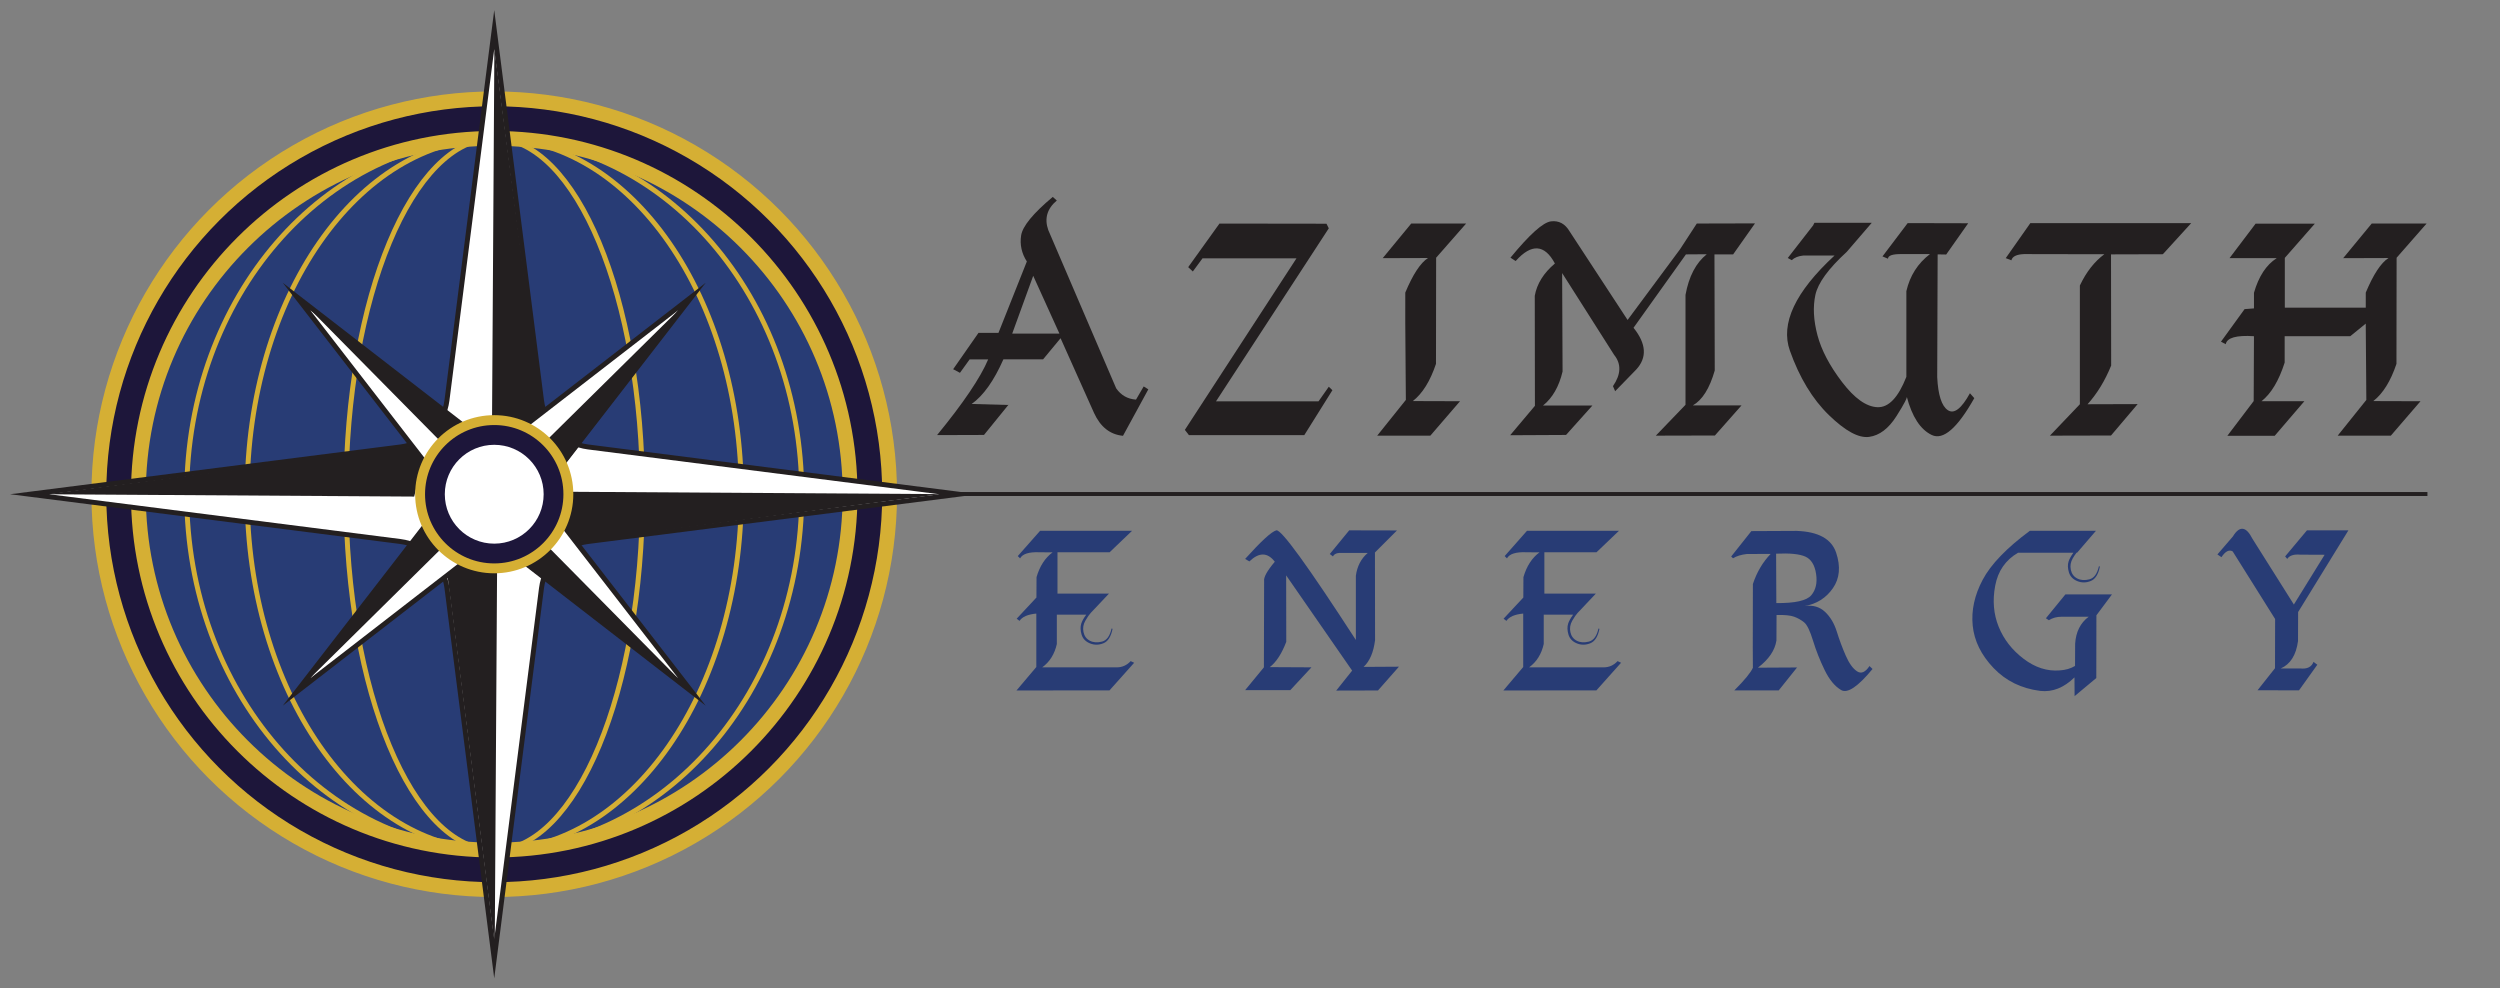 <?xml version="1.0" encoding="UTF-8"?><svg id="a" xmlns="http://www.w3.org/2000/svg" viewBox="0 0 2529.19 1000"><rect x="0" y="0" width="2529.19" height="1000" fill="#808080" stroke="none"/><defs><style>.b,.c,.d,.e,.f,.g{stroke-miterlimit:10;}.b,.c,.d,.g{stroke:#d5af34;}.b,.h{fill:#283c75;}.b,.g{stroke-width:15px;}.c{stroke-width:10px;}.c,.g{fill:#1d163a;}.h,.i,.j{stroke-width:0px;}.d,.e{stroke-width:5px;}.d,.f{fill:none;}.e,.f{stroke:#231f20;}.e,.j{fill:#fff;}.f{stroke-width:4px;}.i{fill:#231f20;}</style></defs><circle class="g" cx="500" cy="500" r="400"/><circle class="b" cx="500" cy="500" r="360"/><ellipse class="d" cx="500" cy="500" rx="150" ry="360"/><ellipse class="d" cx="500" cy="500" rx="311.11" ry="360"/><line class="f" x1="965.38" y1="499.78" x2="2455.78" y2="499.78"/><ellipse class="d" cx="500" cy="500" rx="250" ry="360"/><path class="e" d="M500,30l47.82,375.02c3.14,24.63,22.53,44.02,47.16,47.16l375.02,47.82-375.02,47.82c-24.63,3.14-44.02,22.53-47.16,47.16l-47.82,375.02-47.82-375.02c-3.14-24.63-22.53-44.02-47.16-47.16L30,500l375.02-47.82c24.63-3.14,44.02-22.53,47.16-47.16L500,30Z"/><polygon class="i" points="548.23 417.69 562.19 437.37 497.8 421.51 500.15 49.24 548.23 417.69"/><polygon class="i" points="583.12 547.97 563.44 561.93 579.3 497.54 951.57 499.89 583.12 547.97"/><path class="i" d="M1065.05,199.2l4.1,3.66c-9.87,8.3-12.74,18.26-8.64,29.88l68.7,160.11c4.88,7.03,11.57,10.84,20.07,11.43l7.76-13.33,4.69,2.93-25.63,47.02c-13.09-1.27-22.85-8.98-29.3-23.14l-33.84-75.59-17.72,21.39h-40.14c-9.57,21.68-20.27,36.72-32.08,45.12l37.06,1.03-24.61,30.32-47.46.15c26.66-32.52,43.89-58.06,51.71-76.61h-18.75l-9.81,13.62-6.88-3.66,25.63-36.77h20.21l28.71-72.22c-5.27-8.2-7.2-16.97-5.79-26.29,1.41-9.32,12.08-22.34,32.01-39.04ZM1045.28,279.03l-21.24,58.45h47.75l-26.51-58.45Z"/><path class="i" d="M1341.96,226.3l2.34,4.69-114.11,175.05h103.71l10.4-14.79,3.66,3.52-28.42,45.41h-116.75l-4.1-5.27,112.94-173.58h-95.07l-9.81,13.33-4.69-4.39,31.64-44.09,108.25.15Z"/><path class="i" d="M1421.69,311.26v-15.23c7.71-18.46,15.38-30.13,23-35.01l-45.85.15,28.86-35.01h55.52l-30.32,34.57-.15,107.37c-5.86,17.48-13.67,30.03-23.44,37.65l47.75.15-30.03,34.86h-53.76l29-36.18-.59-77.2v-16.11Z"/><path class="i" d="M1705.63,257.35l-53.03,74.27c12.99,16.11,13.87,30.23,2.64,42.33l-21.24,21.83-2.2-5.13c8.2-11.91,8.59-22.46,1.17-31.64l-52.59-82.76.44,99.61c-3.61,15.23-10.21,26.71-19.78,34.42h49.95l-26.66,29.74-56.54.29,25.05-29.74-.15-111.33c2.15-12.11,8.94-23,20.36-32.67-10.45-19.53-23.68-20.36-39.7-2.49l-5.27-3.37c19.34-23.53,33.01-35.79,41.02-36.77,8.01-.98,14.3,2.44,18.9,10.25l58.59,89.5,53.03-71.48,16.99-26.07,58.89-.15-22.12,31.35h-18.9l.29,117.48c-5.18,18.07-12.55,29.83-22.12,35.3h49.22l-26.95,30.47-59.77.15,30.03-31.2v-111.18c3.42-18.75,10.59-32.47,21.53-41.16l-21.09.15Z"/><path class="i" d="M1918.67,420.9c-8.01,12.65-17.26,19.68-27.76,21.09-10.5,1.41-24.05-5.93-40.65-22.05-16.6-16.11-29.76-37.84-39.48-65.19-9.72-27.34,5.35-59.42,45.19-96.24h-31.64c-4.88.49-8.79,2.05-11.72,4.69l-3.96-2.2,25.63-32.96,1.32-2.64h58.01l-25.34,29.44c-18.56,16.99-29.13,31.52-31.71,43.58-2.59,12.06-1.88,25.63,2.12,40.72,4,15.09,12.3,30.89,24.9,47.39,12.6,16.5,24.54,24.98,35.82,25.42s21.02-9.79,29.22-30.69v-86.72c3.61-15.62,11.57-28.12,23.88-37.5h-28.71c-9.08-.1-13.67,1.46-13.77,4.69l-5.57-2.34,25.49-33.69,61.23.15-22.27,31.64-8.64-.15-.44,124.22c.88,18.07,4.47,29.2,10.77,33.4,6.3,4.2,13.74-1.51,22.34-17.14l4.39,4.98c-17.09,30.37-31.42,42.8-42.99,37.28s-20.05-18.58-25.42-39.18c1.17.68-2.25,7.35-10.25,20Z"/><path class="i" d="M2054.07,225.71h162.74l-28.71,31.49-52.44.15.15,112.5c-6.25,15.33-14.21,28.37-23.88,39.11l50.68-.15-26.95,31.79-61.82.15,30.32-31.79v-120.12c6.45-13.67,14.7-24.22,24.76-31.64l-81.15-.15c-7.62.29-11.92,2.39-12.89,6.3l-5.71-2.2,24.9-35.45Z"/><path class="i" d="M2270.77,312.73l9.52-.73v-15.82c4.78-16.6,12.45-28.27,23-35.01h-47.75l26.37-34.86h59.91l-30.32,34.57v50.39h81.88v-15.23c7.71-18.46,15.38-30.13,23-35.01l-45.85.15,28.86-35.01h55.52l-30.32,34.57-.15,107.37c-5.86,17.48-13.67,30.03-23.44,37.65l47.75.15-30.03,34.86h-53.76l29-36.18-.59-77.2-15.67,12.74h-66.36v26.66c-5.86,18.36-13.67,31.4-23.44,39.11h43.36l-30.03,35.01h-47.9l26.66-35.16.29-65.62c-17.78-1.17-27.3,1.52-28.56,8.06l-4.83-2.49,23.88-32.96Z"/><polygon class="i" points="452.71 582.46 438.84 562.47 502.87 578.58 500.52 956.54 452.71 582.46"/><polygon class="i" points="415.19 451.95 434.88 437.99 419.01 502.38 46.74 500.03 415.19 451.95"/><path class="e" d="M700,300l-139.23,179.93c-9.14,11.82-9.14,28.32,0,40.14l139.23,179.93-179.93-139.23c-11.82-9.14-28.32-9.14-40.14,0l-179.93,139.23,139.23-179.93c9.14-11.82,9.14-28.32,0-40.14l-139.23-179.93,179.93,139.23c11.82,9.14,28.32,9.14,40.14,0l179.93-139.23Z"/><polygon class="i" points="488.61 445.22 503.5 447.76 467.98 469.23 304.26 303.42 488.61 445.22"/><polygon class="i" points="565.08 477.87 562.54 492.76 541.06 457.24 706.87 293.52 565.08 477.87"/><polygon class="i" points="437.22 519.73 439.76 504.84 461.24 540.36 295.43 704.08 437.22 519.73"/><polygon class="i" points="520.33 563.38 505.44 560.84 540.96 539.37 704.68 705.17 520.33 563.38"/><circle class="c" cx="500" cy="500" r="75"/><circle class="j" cx="500" cy="500" r="50"/><path class="h" d="M1098.97,621.84h-29.79v29.68c-2.28,10.23-7.21,18.1-14.79,23.62h75.48c5.44,0,10.11-2.1,14.01-6.29l3.53,1.66-24.94,27.92-94.13.11,20.08-23.73v-54.07c-8.61.81-14.27,3.27-16.99,7.39l-2.87-2.21,19.97-21.41.11-20.64c3.24-11.11,8.64-19.46,16.22-25.05l-13.13-.11c-10.67-.44-17.25,1.62-19.75,6.18l-2.32-2.32,22.62-25.6h93.03l-22.73,21.74h-52.75v41.82h52.09l-18.43,19.53c-1.47,1.54-3.27,4.16-5.41,7.83-2.13,3.68-2.78,7.54-1.93,11.59.84,4.05,3.02,6.97,6.51,8.77,3.49,1.8,7.6,2.08,12.3.83,4.71-1.25,7.91-5.66,9.6-13.24l.99.33c-1.54,7.87-4.63,12.75-9.27,14.62s-9.16,1.91-13.57.11c-4.41-1.8-7.25-4.76-8.5-8.88-1.25-4.12-1.36-7.83-.33-11.15.88-2.65,2.57-5.66,5.08-9.05Z"/><path class="h" d="M1371.69,647.44v-65c1.32-9.64,5.33-17.33,12.03-23.06h-25.38c-5.22-.37-8.5.81-9.82,3.53l-3.2-2.43,19.64-23.95,48.33.11-22.29,22.29.11,88.72c-1.54,12.29-5.41,21.3-11.59,27.04l35.75-.22-21.19,24.06-42.26.11,16.11-20.19-66.76-96.34.11,67.2c-4.56,11.99-10.12,20.53-16.66,25.6l42.15.22-21.41,23.06h-45.69l18.98-23.06.22-87.18c-.59-3.9,3.02-10.45,10.81-19.64-7.36-9.64-15.93-9.75-25.71-.33l-4.3-2.54c16.18-17.95,26.71-27.59,31.56-28.91s31.67,35.64,80.45,110.9Z"/><path class="h" d="M1591.55,621.84h-29.79v29.68c-2.28,10.23-7.21,18.1-14.79,23.62h75.48c5.44,0,10.11-2.1,14.01-6.29l3.53,1.66-24.94,27.92-94.13.11,20.08-23.73v-54.07c-8.61.81-14.27,3.27-16.99,7.39l-2.87-2.21,19.97-21.41.11-20.64c3.24-11.11,8.64-19.46,16.22-25.05l-13.13-.11c-10.67-.44-17.25,1.62-19.75,6.18l-2.32-2.32,22.62-25.6h93.03l-22.73,21.74h-52.75v41.82h52.09l-18.43,19.53c-1.47,1.54-3.27,4.16-5.41,7.83-2.13,3.68-2.78,7.54-1.93,11.59.84,4.05,3.02,6.97,6.51,8.77,3.49,1.8,7.6,2.08,12.3.83,4.71-1.25,7.91-5.66,9.6-13.24l.99.33c-1.54,7.87-4.63,12.75-9.27,14.62s-9.16,1.91-13.57.11c-4.41-1.8-7.25-4.76-8.5-8.88-1.25-4.12-1.36-7.83-.33-11.15.88-2.65,2.57-5.66,5.08-9.05Z"/><path class="h" d="M1771.8,537.31l45.69-.22c22.07.74,35.44,8.11,40.11,22.13,4.67,14.01,3.57,25.97-3.31,35.86-6.88,9.9-16.39,15.91-28.53,18.04,8.24-1.18,15.06.76,20.47,5.79,5.41,5.04,9.42,11.75,12.03,20.14,2.61,8.39,5.63,16.48,9.05,24.28,3.42,7.8,7.23,13.08,11.42,15.84s8.39.98,12.58-5.35l3.09,2.98c-14.79,17.95-25.38,25.05-31.78,21.3s-11.97-10.52-16.72-20.3c-4.75-9.78-8.65-19.66-11.7-29.63-3.05-9.97-6.05-16.15-8.99-18.54-2.94-2.39-6.29-4.28-10.04-5.68-3.75-1.4-9.71-1.99-17.88-1.77l-.11,25.82c-1.54,10.01-7.8,19.17-18.76,27.48l39.62-.22-18.54,23.17h-44.91c10.3-10.3,16.55-17.91,18.76-22.84l-.11-20.64.11-64.11c3.97-11.99,9.97-22.14,17.99-30.46l-24.17.11c-5.74.66-10.37,2.1-13.9,4.3l-1.88-1.77,20.42-25.71ZM1796.85,560.15l.22,49.99c18.91.15,30.68-2.48,35.31-7.89s6.27-12.62,4.91-21.63c-1.36-9.01-4.97-14.84-10.81-17.49-5.85-2.65-15.73-3.64-29.63-2.98Z"/><path class="h" d="M2097.6,559.16h-55.95c-12.65,7.36-20.38,18.5-23.17,33.44-2.8,14.94-1.62,28.77,3.53,41.49,5.15,12.73,13.55,23.52,25.22,32.39,11.66,8.87,23.85,12.78,36.58,11.75,5.88-.37,11.04-1.88,15.45-4.52l.11-22.4c.73-11.99,5.3-21.11,13.68-27.37h-27.37c-4.93,0-9.23,1.18-12.91,3.53l-2.98-1.99,19.75-24.17h47.12l-15.78,21.19-.11,63.45-21.96,18.32-.11-18.98c-10.74,10.52-22.29,15.08-34.65,13.68-19.13-2.43-34.91-10.19-47.34-23.28-12.43-13.09-19.42-27.33-20.97-42.71-1.54-15.38,1.82-30.86,10.1-46.46,8.28-15.6,24.18-32.11,47.73-49.55h66.87l-19.09,22.18h-.55c-1.18,1.47-2.47,3.38-3.86,5.74-2.13,3.68-2.78,7.54-1.93,11.59.85,4.05,3.02,6.97,6.51,8.77,3.49,1.8,7.59,2.08,12.3.83,4.71-1.25,7.91-5.66,9.6-13.24l.99.33c-1.54,7.87-4.63,12.75-9.27,14.62s-9.16,1.91-13.57.11c-4.41-1.8-7.25-4.76-8.5-8.88-1.25-4.12-1.36-7.8-.33-11.04.88-2.57,2.5-5.52,4.86-8.83Z"/><path class="h" d="M2333.9,536.54h41.93l-50.87,82.65-.11,29.35c-1.91,14.2-7.72,23.43-17.44,27.7h19.53c7.06.81,11.59-1.4,13.57-6.62l3.86,2.87-18.54,25.93-41.93-.11,17.66-22.29.11-49.77-42.93-68.42c-3.61-2.06-7.39-.11-11.37,5.85l-4.08-2.76,15.67-18.21c6.77-11.11,13.35-10.33,19.75,2.32l41.93,66.54,31.12-50.32-24.61-.11c-6.55-.59-10.96.85-13.24,4.3l-2.1-2.54,22.07-26.37Z"/></svg>
